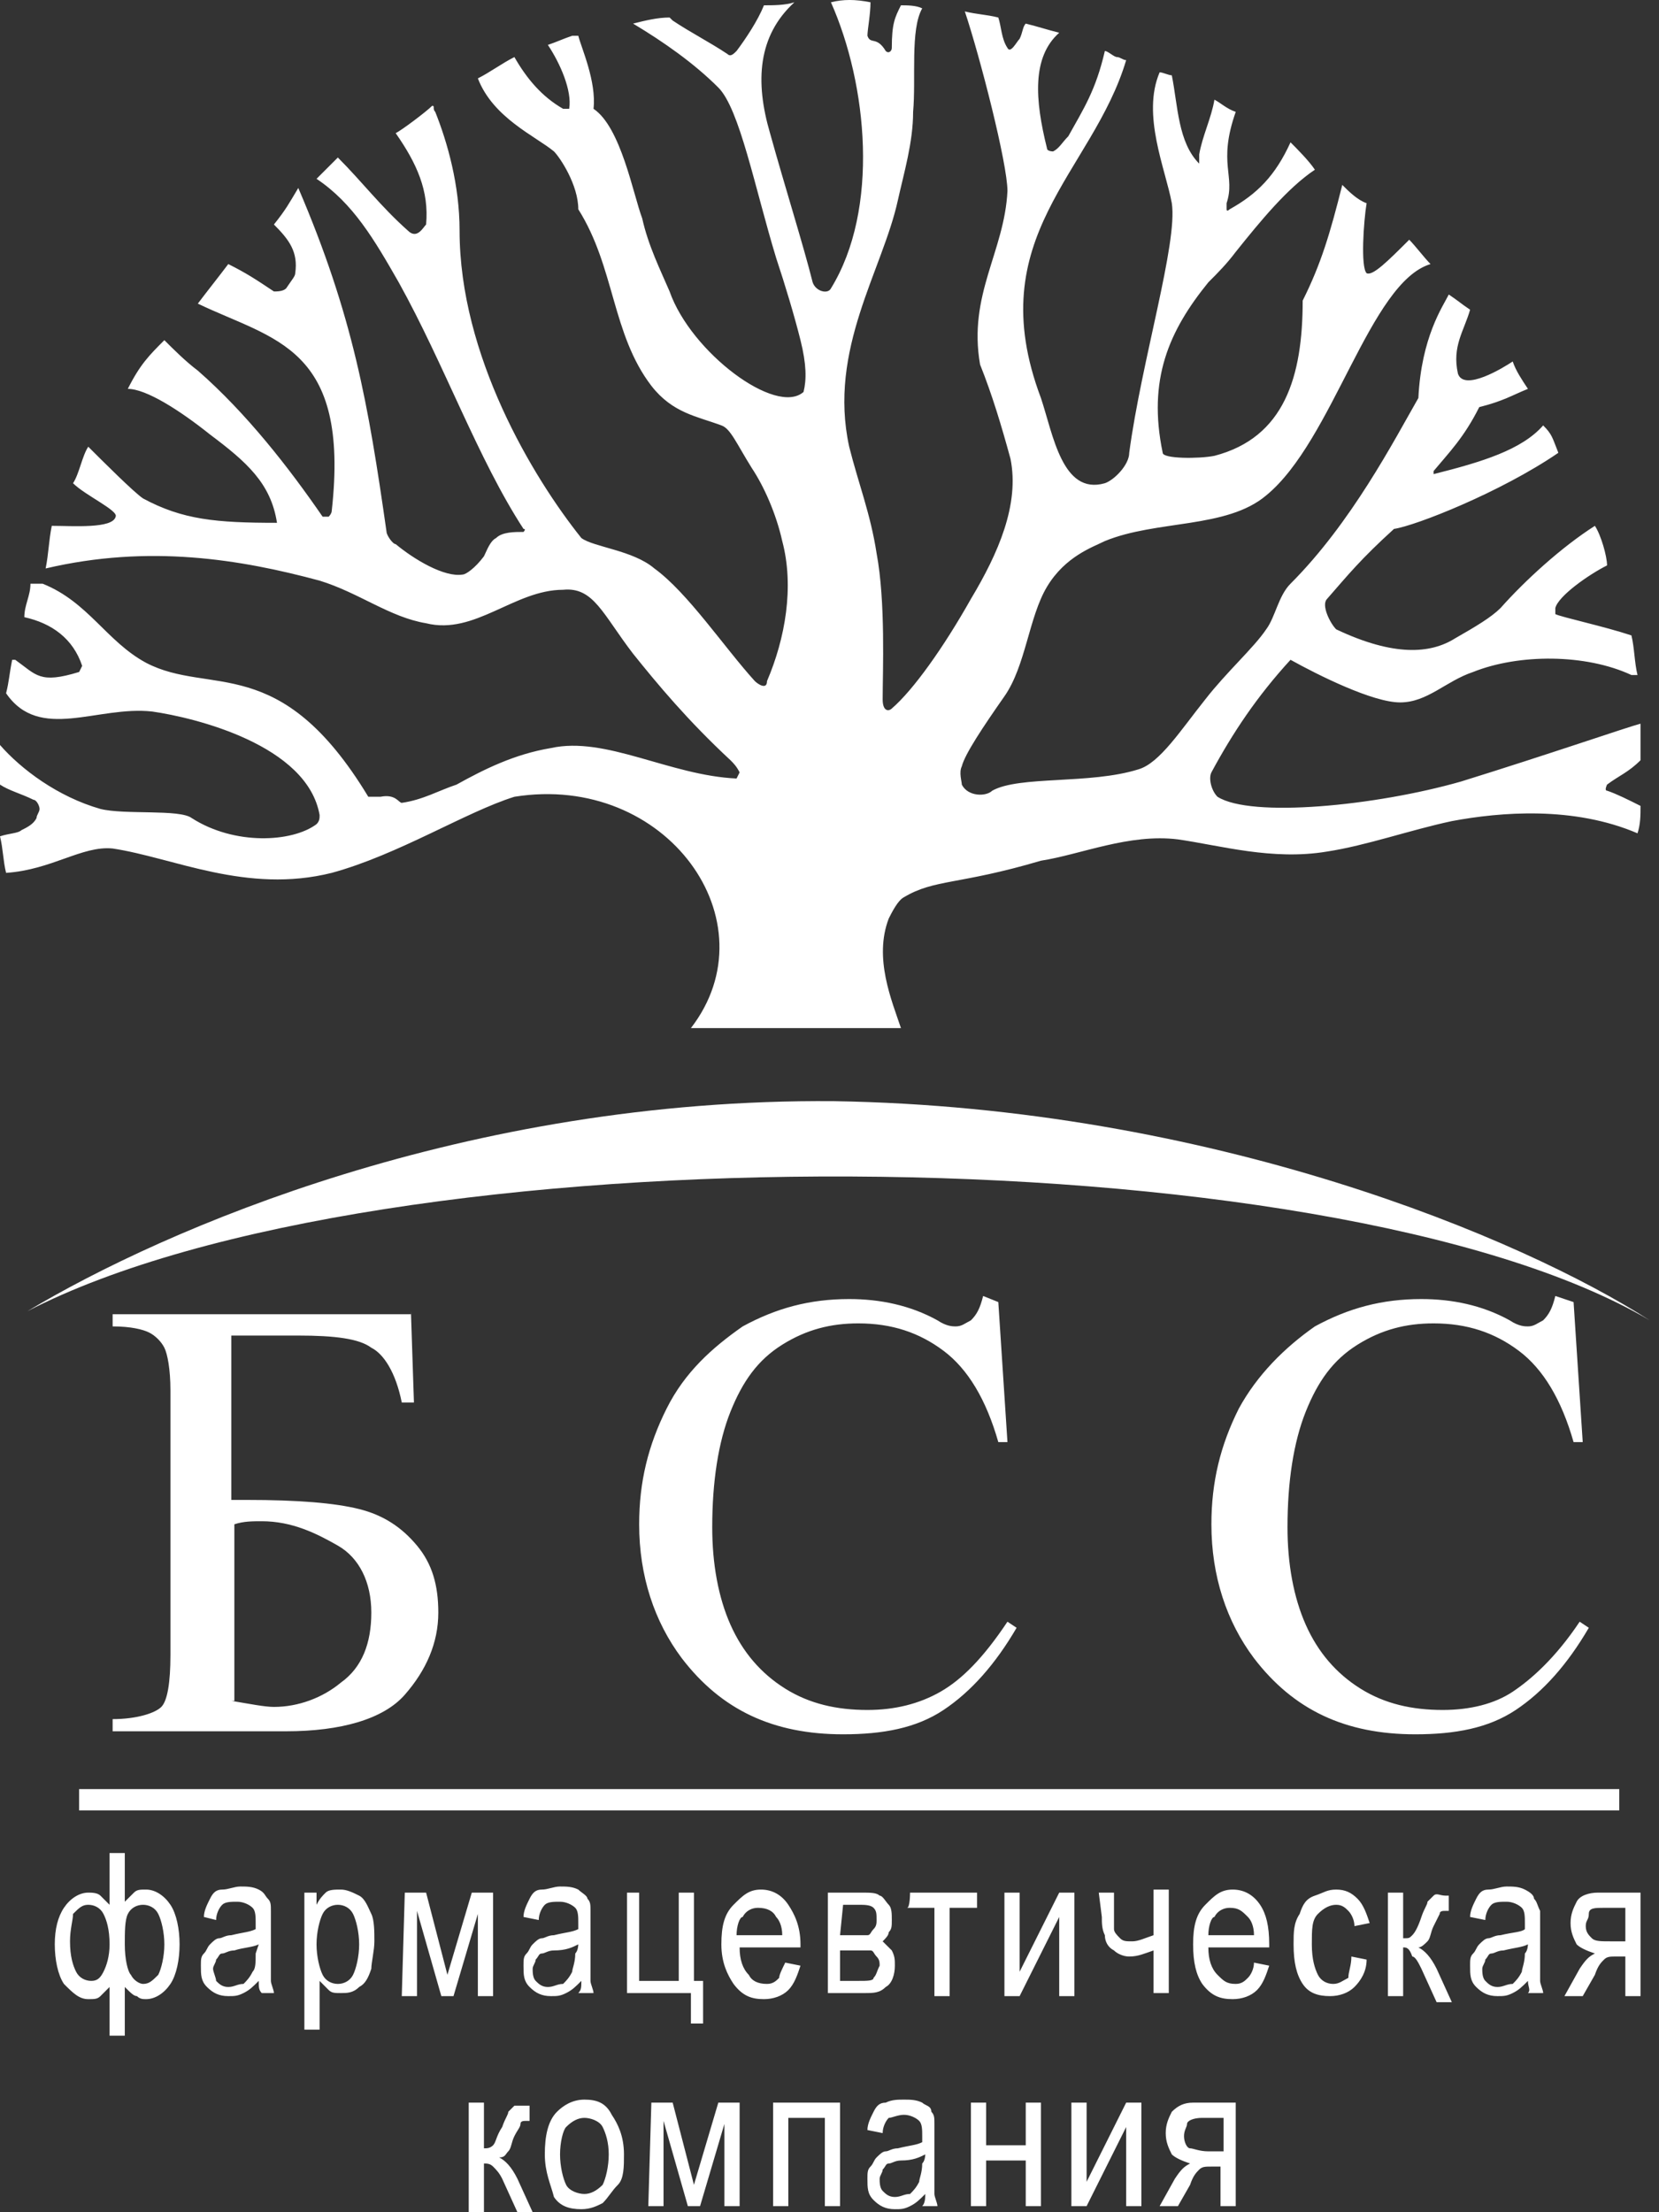 <?xml version="1.0" encoding="UTF-8"?> <svg xmlns="http://www.w3.org/2000/svg" width="45" height="60" viewBox="0 0 45 60" fill="none"><rect x="0" y="0" width="45" height="60" fill="#333333" stroke="none"/><path d="M23.612 0.062C23.612 0.392 23.529 0.805 23.529 0.97C23.612 1.218 23.777 0.97 24.025 1.383C24.107 1.465 24.19 1.383 24.19 1.3C24.19 0.64 24.272 0.475 24.438 0.144C24.603 0.144 24.85 0.144 25.015 0.227C24.685 0.805 24.85 2.126 24.768 3.034C24.768 3.86 24.52 4.685 24.355 5.428C23.942 7.327 22.456 9.474 23.034 12.116C23.282 13.106 23.612 13.932 23.777 15.005C24.025 16.326 23.942 18.225 23.942 18.968C23.942 19.298 24.107 19.298 24.19 19.216C24.768 18.72 25.593 17.564 26.336 16.244C27.079 15.005 27.657 13.684 27.41 12.446C27.162 11.538 26.914 10.712 26.584 9.886C26.254 7.988 27.245 6.832 27.327 5.181C27.327 4.438 26.584 1.548 26.171 0.31C26.502 0.392 26.749 0.392 27.079 0.475C27.162 0.722 27.162 1.053 27.327 1.3C27.41 1.465 27.575 1.135 27.657 1.053C27.74 0.888 27.74 0.722 27.823 0.64C28.153 0.722 28.4 0.805 28.731 0.888C27.988 1.548 28.07 2.704 28.4 4.025C28.4 4.107 28.566 4.107 28.566 4.107C28.731 4.025 28.813 3.86 28.978 3.695C29.391 2.951 29.721 2.456 29.969 1.383C30.052 1.383 30.217 1.548 30.299 1.548C30.382 1.548 30.464 1.631 30.547 1.631C29.639 4.685 26.584 6.419 28.235 10.795C28.566 11.785 28.813 13.437 29.969 13.106C30.217 13.024 30.63 12.611 30.63 12.281C30.96 9.804 31.951 6.584 31.785 5.511C31.62 4.603 30.96 3.117 31.455 1.961C31.538 1.961 31.703 2.043 31.785 2.043C31.951 2.869 31.951 3.86 32.528 4.438V4.19C32.611 3.695 32.859 3.199 32.941 2.704C33.106 2.786 33.271 2.951 33.519 3.034C33.024 4.438 33.519 4.768 33.271 5.511C33.271 5.593 33.271 5.593 33.271 5.676C33.271 5.759 33.354 5.676 33.354 5.676C34.097 5.263 34.592 4.768 35.005 3.86C35.17 4.025 35.501 4.355 35.666 4.603C34.923 5.098 34.18 6.006 33.519 6.832C33.271 7.162 33.024 7.41 32.776 7.657C31.703 8.978 31.125 10.299 31.538 12.281C31.538 12.446 32.528 12.446 32.941 12.363C34.84 11.868 35.335 10.217 35.335 8.153C35.831 7.162 36.078 6.336 36.409 5.015C36.574 5.181 36.822 5.428 37.069 5.511C36.987 6.006 36.904 7.245 37.069 7.41C37.234 7.492 37.647 7.079 38.225 6.502C38.39 6.667 38.638 6.997 38.803 7.162C37.152 7.657 36.161 11.95 34.345 13.437C33.271 14.345 31.373 14.097 29.969 14.675C29.639 14.84 28.896 15.088 28.4 15.913C27.905 16.739 27.823 18.06 27.245 18.885C26.667 19.711 26.171 20.454 26.089 20.784C26.006 20.949 26.089 21.197 26.089 21.28C26.254 21.61 26.749 21.61 26.914 21.445C27.657 21.032 29.556 21.28 30.877 20.867C31.455 20.702 32.033 19.794 32.694 18.968C33.271 18.225 34.014 17.564 34.345 17.069C34.592 16.739 34.675 16.161 35.005 15.831C36.656 14.18 37.812 11.95 38.473 10.795C38.555 9.143 39.133 8.318 39.298 7.988C39.546 8.153 39.629 8.235 39.876 8.4C39.711 8.978 39.381 9.391 39.546 10.134C39.711 10.63 40.784 9.969 41.032 9.804C41.115 10.052 41.28 10.299 41.445 10.547C41.032 10.712 40.784 10.877 40.124 11.042C39.711 11.868 39.298 12.281 38.886 12.776V12.859C40.206 12.528 41.28 12.198 41.858 11.538C42.105 11.785 42.105 11.868 42.27 12.281C40.702 13.354 38.39 14.262 37.812 14.345C36.904 15.17 36.574 15.583 35.996 16.244C35.831 16.409 36.078 16.904 36.244 17.069C37.812 17.812 38.803 17.73 39.463 17.317C40.041 16.987 40.454 16.739 40.702 16.491C41.362 15.748 42.353 14.84 43.261 14.262C43.426 14.51 43.591 15.088 43.591 15.335C43.096 15.583 42.27 16.161 42.188 16.491C42.188 16.574 42.188 16.574 42.188 16.656C42.353 16.739 43.509 16.987 44.252 17.234C44.334 17.564 44.334 17.977 44.417 18.308C44.334 18.308 44.334 18.308 44.252 18.308C43.013 17.73 41.197 17.73 39.959 18.225C39.216 18.473 38.72 19.051 37.977 19.051C37.234 19.051 35.748 18.308 35.005 17.895C34.097 18.886 33.437 19.876 32.859 20.949C32.776 21.115 32.859 21.445 33.024 21.61C33.932 22.188 37.317 21.858 39.629 21.197C42.023 20.454 44.169 19.711 44.499 19.628C44.499 19.876 44.499 20.124 44.499 20.454C44.499 20.537 44.499 20.537 44.499 20.619C44.169 20.949 43.922 21.032 43.591 21.28C43.591 21.28 43.509 21.445 43.591 21.445C43.839 21.527 44.169 21.692 44.499 21.858C44.499 22.105 44.499 22.353 44.417 22.601C42.683 21.858 40.702 22.023 39.381 22.27C38.225 22.518 37.069 22.931 35.996 23.096C34.51 23.344 33.106 22.931 31.951 22.766C30.63 22.601 29.309 23.178 28.235 23.344C26.006 24.004 25.346 23.839 24.52 24.334C24.355 24.417 24.19 24.747 24.107 24.912C23.695 25.986 24.19 27.141 24.438 27.884H18.741C20.97 24.995 18.081 20.949 13.953 21.61C12.632 22.023 10.815 23.178 8.999 23.674C6.687 24.252 4.706 23.261 3.055 23.013C2.229 22.931 1.404 23.591 0.165 23.674C0.083 23.344 0.083 23.013 0 22.683C0.248 22.601 0.495 22.601 0.578 22.518C0.743 22.436 0.908 22.353 0.991 22.188C0.991 22.105 1.073 22.023 1.073 21.94C1.073 21.858 0.991 21.692 0.908 21.692C0.578 21.527 0.248 21.445 0 21.28C0 21.032 0 20.867 0 20.619C0 20.454 0 20.372 0 20.206C0.578 20.867 1.569 21.61 2.724 21.94C3.385 22.105 4.871 21.94 5.201 22.188C6.357 22.931 7.926 22.848 8.586 22.353C8.669 22.27 8.669 22.188 8.669 22.105C8.338 20.206 5.284 19.463 4.128 19.298C2.642 19.133 1.073 20.124 0.165 18.803C0.248 18.473 0.248 18.308 0.33 17.895H0.413C0.991 18.308 1.073 18.555 2.147 18.225L2.229 18.06C1.981 17.317 1.404 16.904 0.66 16.739C0.66 16.409 0.826 16.161 0.826 15.831H1.156C2.394 16.326 2.89 17.399 3.963 17.977C5.697 18.885 7.595 17.647 9.99 21.61C10.072 21.61 10.155 21.61 10.32 21.61C10.733 21.527 10.815 21.775 10.898 21.775C11.476 21.692 11.889 21.445 12.384 21.28C13.127 20.867 13.953 20.454 14.943 20.289C16.429 19.959 18.163 21.032 19.979 21.115L20.062 20.949C19.979 20.784 19.897 20.702 19.814 20.619C18.658 19.546 17.833 18.555 17.172 17.73C16.347 16.656 16.099 15.913 15.274 15.996C13.953 15.996 12.879 17.234 11.558 16.904C10.568 16.739 9.742 16.078 8.669 15.748C6.522 15.17 4.045 14.758 1.238 15.418C1.321 15.005 1.321 14.675 1.404 14.262C1.981 14.262 3.055 14.345 3.137 14.014C3.22 13.849 2.312 13.437 1.981 13.106C2.147 12.859 2.229 12.363 2.394 12.116C2.807 12.528 3.633 13.354 3.88 13.519C4.954 14.097 5.862 14.18 7.513 14.18C7.348 13.106 6.687 12.528 5.697 11.785C4.871 11.125 3.963 10.547 3.467 10.547C3.798 9.886 4.045 9.639 4.458 9.226C4.706 9.474 5.036 9.804 5.366 10.052C6.687 11.207 7.843 12.694 8.751 14.014C8.751 14.014 8.834 14.014 8.916 14.014C8.916 14.014 8.999 13.932 8.999 13.849C9.494 9.391 7.43 9.226 5.366 8.235C5.614 7.905 5.944 7.492 6.192 7.162C6.687 7.41 6.935 7.575 7.43 7.905C7.513 7.905 7.678 7.905 7.761 7.822C7.926 7.575 8.008 7.492 8.008 7.41C8.091 6.832 7.843 6.502 7.43 6.089C7.761 5.676 7.843 5.511 8.091 5.098C9.577 8.566 9.99 10.96 10.485 14.427C10.485 14.51 10.65 14.758 10.733 14.758C11.228 15.17 12.054 15.666 12.549 15.583C12.632 15.583 12.879 15.418 13.127 15.088C13.21 14.923 13.292 14.675 13.457 14.592C13.622 14.427 13.953 14.427 14.2 14.427C14.2 14.427 14.283 14.345 14.2 14.345C12.962 12.446 12.054 9.886 10.815 7.657C10.155 6.502 9.577 5.511 8.586 4.85C8.751 4.685 8.999 4.438 9.164 4.272C9.825 4.933 10.32 5.593 11.063 6.254C11.311 6.502 11.476 6.171 11.558 6.089C11.641 5.181 11.311 4.438 10.733 3.612C10.898 3.529 11.558 3.034 11.723 2.869C11.806 2.869 11.723 2.951 11.806 3.034C12.136 3.86 12.466 5.015 12.466 6.254C12.466 9.639 14.448 12.941 15.769 14.592C16.099 14.84 17.172 14.923 17.75 15.418C18.658 16.078 19.649 17.564 20.475 18.473C20.557 18.555 20.805 18.72 20.805 18.473C21.3 17.317 21.548 15.913 21.218 14.675C21.053 13.932 20.722 13.189 20.392 12.694C19.979 12.033 19.814 11.62 19.567 11.538C18.906 11.29 18.246 11.207 17.668 10.464C16.594 9.061 16.677 7.245 15.686 5.676C15.686 5.015 15.191 4.272 15.026 4.107C14.53 3.695 13.375 3.199 12.962 2.126C13.292 1.961 13.622 1.713 13.953 1.548C14.283 2.126 14.696 2.621 15.274 2.951C15.274 2.951 15.356 2.951 15.439 2.951C15.521 2.456 15.191 1.713 14.861 1.218C15.108 1.135 15.274 1.053 15.521 0.97C15.604 0.97 15.604 0.97 15.686 0.97C15.769 1.3 16.182 2.208 16.099 2.951C16.842 3.447 17.172 5.263 17.42 5.924C17.585 6.667 17.915 7.327 18.163 7.905C18.741 9.556 21.053 11.29 21.796 10.63C21.878 10.299 21.878 9.886 21.713 9.226C21.548 8.566 21.3 7.74 21.053 6.997C20.475 5.098 20.062 2.951 19.484 2.374C18.823 1.713 17.998 1.135 17.172 0.64C17.503 0.557 17.833 0.475 18.163 0.475L18.246 0.557C18.741 0.888 19.236 1.135 19.732 1.465C19.814 1.548 19.897 1.465 19.979 1.383C20.227 1.053 20.557 0.557 20.722 0.144C20.97 0.144 21.3 0.144 21.548 0.062C20.557 0.97 20.475 2.208 20.887 3.612C21.3 5.098 21.796 6.667 22.043 7.657C22.126 7.905 22.456 7.988 22.539 7.822C23.86 5.676 23.529 2.291 22.539 0.062C22.869 -0.021 23.199 -0.021 23.612 0.062Z" fill="white"></path><path d="M22.621 29.866C32.859 30.031 41.28 33.581 44.747 35.81C36.078 30.692 10.32 30.609 0.743 35.563C4.458 33.334 12.632 29.784 22.621 29.866Z" fill="white"></path><path d="M11.146 35.563L11.228 38.039H10.898C10.733 37.214 10.402 36.718 10.072 36.553C9.742 36.306 9.082 36.223 8.091 36.223H6.274V40.681H6.687C8.091 40.681 9.082 40.764 9.742 40.929C10.402 41.094 10.898 41.424 11.311 41.92C11.723 42.415 11.889 42.993 11.889 43.736C11.889 44.562 11.558 45.305 10.98 45.965C10.402 46.626 9.247 46.956 7.761 46.956H3.055V46.626C3.715 46.626 4.211 46.461 4.376 46.295C4.541 46.13 4.623 45.635 4.623 44.892V37.709C4.623 37.131 4.541 36.718 4.458 36.553C4.376 36.388 4.211 36.223 4.045 36.141C3.88 36.058 3.55 35.975 3.055 35.975V35.645H11.146V35.563ZM6.274 46.13C6.77 46.213 7.183 46.295 7.43 46.295C8.091 46.295 8.751 46.048 9.247 45.635C9.825 45.222 10.072 44.562 10.072 43.736C10.072 42.91 9.742 42.25 9.164 41.92C8.586 41.59 7.926 41.259 7.1 41.259C6.852 41.259 6.605 41.259 6.357 41.342V46.13H6.274ZM27.079 35.315L27.327 39.113H27.079C26.749 37.957 26.254 37.131 25.593 36.636C24.933 36.141 24.19 35.893 23.282 35.893C22.539 35.893 21.878 36.058 21.218 36.471C20.557 36.884 20.145 37.462 19.814 38.287C19.484 39.113 19.319 40.186 19.319 41.424C19.319 42.415 19.484 43.323 19.814 44.066C20.145 44.809 20.64 45.387 21.3 45.8C21.961 46.213 22.704 46.378 23.529 46.378C24.272 46.378 24.933 46.213 25.511 45.883C26.089 45.552 26.667 44.974 27.327 43.984L27.575 44.149C26.997 45.14 26.336 45.883 25.593 46.378C24.85 46.873 23.942 47.038 22.869 47.038C20.97 47.038 19.567 46.378 18.493 44.974C17.75 43.984 17.337 42.745 17.337 41.342C17.337 40.186 17.585 39.195 18.081 38.205C18.576 37.214 19.319 36.553 20.145 35.975C21.053 35.48 21.961 35.233 23.034 35.233C23.86 35.233 24.685 35.398 25.428 35.81C25.676 35.975 25.841 35.975 25.924 35.975C26.089 35.975 26.171 35.893 26.336 35.81C26.502 35.645 26.584 35.48 26.667 35.15L27.079 35.315ZM42.683 35.315L42.931 39.113H42.683C42.353 37.957 41.858 37.131 41.197 36.636C40.537 36.141 39.794 35.893 38.885 35.893C38.142 35.893 37.482 36.058 36.822 36.471C36.161 36.884 35.748 37.462 35.418 38.287C35.088 39.113 34.923 40.186 34.923 41.424C34.923 42.415 35.088 43.323 35.418 44.066C35.748 44.809 36.243 45.387 36.904 45.8C37.565 46.213 38.307 46.378 39.133 46.378C39.876 46.378 40.537 46.213 41.032 45.883C41.527 45.552 42.188 44.974 42.848 43.984L43.096 44.149C42.518 45.14 41.858 45.883 41.114 46.378C40.371 46.873 39.463 47.038 38.39 47.038C36.491 47.038 35.088 46.378 34.014 44.974C33.271 43.984 32.859 42.745 32.859 41.342C32.859 40.186 33.106 39.195 33.602 38.205C34.097 37.296 34.84 36.553 35.666 35.975C36.574 35.48 37.482 35.233 38.555 35.233C39.381 35.233 40.206 35.398 40.949 35.81C41.197 35.975 41.362 35.975 41.445 35.975C41.61 35.975 41.693 35.893 41.858 35.81C42.023 35.645 42.105 35.48 42.188 35.15L42.683 35.315Z" fill="white"></path><path d="M2.972 50.258H3.385V51.579C3.468 51.497 3.55 51.414 3.633 51.332C3.715 51.249 3.798 51.249 3.963 51.249C4.211 51.249 4.458 51.414 4.623 51.662C4.788 51.91 4.871 52.322 4.871 52.735C4.871 53.148 4.788 53.561 4.623 53.808C4.458 54.056 4.211 54.221 3.963 54.221C3.88 54.221 3.798 54.221 3.715 54.139C3.633 54.139 3.55 54.056 3.385 53.891V55.212H2.972V53.891C2.89 53.974 2.807 54.056 2.724 54.139C2.642 54.221 2.559 54.221 2.394 54.221C2.147 54.221 1.981 54.056 1.734 53.808C1.569 53.561 1.486 53.148 1.486 52.735C1.486 52.322 1.569 51.992 1.734 51.744C1.899 51.497 2.147 51.332 2.394 51.332C2.477 51.332 2.642 51.332 2.724 51.414C2.807 51.497 2.89 51.579 2.972 51.662C2.972 51.579 2.972 50.258 2.972 50.258ZM3.385 52.735C3.385 53.148 3.468 53.478 3.55 53.561C3.633 53.726 3.798 53.808 3.88 53.808C4.045 53.808 4.128 53.726 4.293 53.561C4.376 53.396 4.458 53.065 4.458 52.735C4.458 52.405 4.376 52.075 4.293 51.91C4.211 51.744 4.045 51.662 3.88 51.662C3.715 51.662 3.55 51.744 3.468 51.91C3.385 52.075 3.385 52.405 3.385 52.735ZM1.899 52.653C1.899 53.065 1.981 53.313 2.064 53.478C2.147 53.643 2.312 53.726 2.477 53.726C2.642 53.726 2.724 53.643 2.807 53.478C2.89 53.313 2.972 53.065 2.972 52.735C2.972 52.322 2.89 52.075 2.807 51.91C2.724 51.744 2.559 51.662 2.394 51.662C2.229 51.662 2.147 51.744 1.981 51.91C1.981 52.075 1.899 52.322 1.899 52.653ZM7.018 53.726C6.852 53.891 6.77 53.974 6.605 54.056C6.44 54.139 6.357 54.139 6.192 54.139C5.944 54.139 5.779 54.056 5.614 53.891C5.449 53.726 5.449 53.561 5.449 53.313C5.449 53.148 5.449 53.065 5.531 52.983C5.614 52.9 5.614 52.818 5.697 52.735C5.779 52.653 5.862 52.57 5.944 52.57C6.027 52.57 6.109 52.487 6.275 52.487C6.605 52.405 6.77 52.405 6.935 52.322C6.935 52.24 6.935 52.24 6.935 52.157C6.935 51.992 6.935 51.827 6.852 51.744C6.77 51.662 6.605 51.579 6.44 51.579C6.275 51.579 6.109 51.579 6.027 51.662C5.944 51.744 5.862 51.91 5.862 52.075L5.531 51.992C5.531 51.827 5.614 51.662 5.697 51.497C5.779 51.332 5.862 51.249 6.027 51.249C6.192 51.249 6.357 51.166 6.522 51.166C6.687 51.166 6.852 51.166 7.018 51.249C7.183 51.332 7.183 51.414 7.265 51.497C7.348 51.579 7.348 51.662 7.348 51.827C7.348 51.91 7.348 52.075 7.348 52.24V52.9C7.348 53.313 7.348 53.643 7.348 53.726C7.348 53.808 7.43 53.974 7.43 54.056H7.1C7.018 53.974 7.018 53.891 7.018 53.726ZM7.018 52.735C6.852 52.818 6.605 52.818 6.357 52.9C6.192 52.9 6.109 52.983 6.027 52.983C5.944 52.983 5.944 53.065 5.862 53.148C5.862 53.23 5.779 53.313 5.779 53.396C5.779 53.478 5.862 53.643 5.862 53.726C5.944 53.808 6.027 53.891 6.192 53.891C6.357 53.891 6.44 53.808 6.605 53.808C6.687 53.726 6.77 53.643 6.852 53.478C6.935 53.396 6.935 53.23 6.935 52.983L7.018 52.735ZM8.256 55.212V51.332H8.586V51.662C8.669 51.497 8.751 51.414 8.834 51.332C8.916 51.249 9.082 51.249 9.247 51.249C9.412 51.249 9.577 51.332 9.742 51.414C9.907 51.497 9.99 51.744 10.072 51.91C10.155 52.075 10.155 52.405 10.155 52.653C10.155 52.9 10.072 53.23 10.072 53.396C9.99 53.643 9.907 53.808 9.742 53.891C9.577 54.056 9.412 54.056 9.247 54.056C9.082 54.056 8.999 54.056 8.916 53.974C8.834 53.891 8.751 53.808 8.669 53.726V55.047H8.256V55.212ZM8.586 52.735C8.586 53.065 8.669 53.396 8.751 53.561C8.834 53.726 8.999 53.808 9.164 53.808C9.329 53.808 9.494 53.726 9.577 53.561C9.659 53.396 9.742 53.065 9.742 52.735C9.742 52.405 9.659 52.075 9.577 51.91C9.494 51.744 9.329 51.662 9.164 51.662C8.999 51.662 8.834 51.744 8.751 51.91C8.669 52.075 8.586 52.405 8.586 52.735ZM10.98 51.332H11.558L12.136 53.561L12.797 51.332H13.375V54.139H12.962V51.91L12.301 54.139H11.971L11.311 51.827V54.139H10.898L10.98 51.332ZM15.769 53.726C15.604 53.891 15.521 53.974 15.356 54.056C15.191 54.139 15.108 54.139 14.943 54.139C14.696 54.139 14.53 54.056 14.365 53.891C14.2 53.726 14.2 53.561 14.2 53.313C14.2 53.148 14.2 53.065 14.283 52.983C14.365 52.9 14.365 52.818 14.448 52.735C14.53 52.653 14.613 52.57 14.696 52.57C14.778 52.57 14.861 52.487 15.026 52.487C15.356 52.405 15.521 52.405 15.686 52.322C15.686 52.24 15.686 52.24 15.686 52.157C15.686 51.992 15.686 51.827 15.604 51.744C15.521 51.662 15.356 51.579 15.191 51.579C15.026 51.579 14.861 51.579 14.778 51.662C14.696 51.744 14.613 51.91 14.613 52.075L14.2 51.992C14.2 51.827 14.283 51.662 14.365 51.497C14.448 51.332 14.53 51.249 14.696 51.249C14.861 51.249 15.026 51.166 15.191 51.166C15.356 51.166 15.521 51.166 15.686 51.249C15.769 51.332 15.934 51.414 15.934 51.497C16.017 51.579 16.017 51.662 16.017 51.827C16.017 51.91 16.017 52.075 16.017 52.24V52.9C16.017 53.313 16.017 53.643 16.017 53.726C16.017 53.808 16.099 53.974 16.099 54.056H15.686C15.769 53.974 15.769 53.891 15.769 53.726ZM15.686 52.735C15.521 52.818 15.356 52.9 15.026 52.9C14.861 52.9 14.778 52.983 14.696 52.983C14.613 52.983 14.613 53.065 14.53 53.148C14.53 53.23 14.448 53.313 14.448 53.396C14.448 53.478 14.448 53.643 14.53 53.726C14.613 53.808 14.696 53.891 14.861 53.891C15.026 53.891 15.108 53.808 15.274 53.808C15.356 53.726 15.439 53.643 15.521 53.478C15.521 53.396 15.604 53.23 15.604 52.983C15.686 52.9 15.686 52.735 15.686 52.735ZM17.007 51.332H17.337V53.726H18.411V51.332H18.823V53.726H19.071V54.882H18.741V54.056H17.007V51.332ZM21.3 53.23L21.713 53.313C21.631 53.561 21.548 53.808 21.383 53.974C21.218 54.139 20.97 54.221 20.722 54.221C20.392 54.221 20.145 54.139 19.897 53.808C19.732 53.561 19.567 53.23 19.567 52.735C19.567 52.24 19.649 51.91 19.897 51.662C20.145 51.414 20.31 51.249 20.64 51.249C20.97 51.249 21.218 51.414 21.383 51.662C21.548 51.91 21.713 52.24 21.713 52.735V52.818H20.062C20.062 53.148 20.145 53.396 20.31 53.561C20.392 53.726 20.557 53.808 20.805 53.808C20.97 53.808 21.053 53.726 21.135 53.643C21.135 53.561 21.218 53.396 21.3 53.23ZM19.979 52.487H21.218C21.218 52.24 21.135 52.075 21.053 51.992C20.97 51.827 20.805 51.744 20.557 51.744C20.392 51.744 20.227 51.827 20.145 51.992C20.062 51.992 19.979 52.24 19.979 52.487ZM22.456 51.332H23.364C23.612 51.332 23.777 51.332 23.86 51.414C23.942 51.414 24.025 51.579 24.107 51.662C24.19 51.744 24.19 51.91 24.19 52.075C24.19 52.24 24.19 52.322 24.107 52.405C24.107 52.487 24.025 52.57 23.942 52.653C24.025 52.735 24.107 52.818 24.19 52.9C24.273 53.065 24.273 53.148 24.273 53.313C24.273 53.561 24.19 53.808 24.025 53.891C23.86 54.056 23.695 54.056 23.447 54.056H22.456C22.456 54.139 22.456 51.332 22.456 51.332ZM22.786 52.487H23.199C23.364 52.487 23.447 52.487 23.529 52.487C23.612 52.487 23.612 52.405 23.695 52.322C23.777 52.24 23.777 52.157 23.777 52.075C23.777 51.91 23.777 51.827 23.695 51.744C23.612 51.662 23.447 51.662 23.282 51.662H22.869L22.786 52.487ZM22.786 53.726H23.282C23.529 53.726 23.695 53.726 23.695 53.643C23.777 53.561 23.777 53.478 23.86 53.313C23.86 53.23 23.86 53.148 23.777 53.065C23.695 52.983 23.695 52.9 23.612 52.9C23.529 52.9 23.447 52.9 23.282 52.9H22.786V53.726ZM24.685 51.332H26.502V51.744H25.759V54.139H25.346V51.744H24.603C24.685 51.744 24.685 51.332 24.685 51.332ZM27.245 51.332H27.657V53.478L28.731 51.332H29.143V54.139H28.731V51.992L27.657 54.139H27.245V51.332ZM29.804 51.332H30.217V51.827C30.217 52.075 30.217 52.24 30.217 52.322C30.217 52.405 30.299 52.487 30.382 52.57C30.464 52.653 30.547 52.653 30.712 52.653C30.877 52.653 31.042 52.57 31.29 52.487V51.249H31.703V54.056H31.29V52.9C31.042 52.983 30.877 53.065 30.63 53.065C30.464 53.065 30.299 52.983 30.217 52.9C30.052 52.818 29.969 52.653 29.969 52.487C29.887 52.322 29.887 52.157 29.887 51.992L29.804 51.332ZM34.014 53.23L34.427 53.313C34.345 53.561 34.262 53.808 34.097 53.974C33.932 54.139 33.684 54.221 33.437 54.221C33.106 54.221 32.859 54.139 32.611 53.808C32.446 53.561 32.363 53.23 32.363 52.735C32.363 52.24 32.446 51.91 32.694 51.662C32.941 51.414 33.106 51.249 33.437 51.249C33.767 51.249 34.014 51.414 34.18 51.662C34.345 51.91 34.427 52.24 34.427 52.735V52.818H32.776C32.776 53.148 32.859 53.396 33.024 53.561C33.189 53.726 33.271 53.808 33.519 53.808C33.684 53.808 33.767 53.726 33.849 53.643C33.932 53.561 34.014 53.396 34.014 53.23ZM32.776 52.487H34.014C34.014 52.24 33.932 52.075 33.849 51.992C33.684 51.827 33.602 51.744 33.354 51.744C33.189 51.744 33.024 51.827 32.941 51.992C32.859 51.992 32.776 52.24 32.776 52.487ZM36.656 53.065L37.069 53.148C37.069 53.478 36.904 53.726 36.739 53.891C36.574 54.056 36.326 54.139 36.078 54.139C35.748 54.139 35.501 54.056 35.335 53.808C35.17 53.561 35.088 53.23 35.088 52.735C35.088 52.405 35.088 52.157 35.253 51.91C35.335 51.662 35.418 51.497 35.666 51.414C35.913 51.332 35.996 51.249 36.244 51.249C36.491 51.249 36.656 51.332 36.822 51.497C36.987 51.662 37.069 51.91 37.152 52.157L36.739 52.24C36.739 52.075 36.656 51.91 36.574 51.827C36.491 51.744 36.409 51.662 36.244 51.662C36.078 51.662 35.913 51.744 35.748 51.91C35.583 52.075 35.583 52.322 35.583 52.735C35.583 53.148 35.666 53.396 35.748 53.561C35.831 53.726 35.996 53.808 36.161 53.808C36.326 53.808 36.409 53.726 36.574 53.643C36.574 53.478 36.656 53.313 36.656 53.065ZM37.647 51.332H38.06V52.57C38.225 52.57 38.225 52.57 38.308 52.487C38.39 52.405 38.473 52.24 38.555 51.992C38.638 51.744 38.72 51.662 38.72 51.579C38.803 51.497 38.803 51.497 38.886 51.414C38.968 51.332 39.051 51.414 39.216 51.414H39.298V51.827H39.216C39.133 51.827 39.051 51.827 39.051 51.91C39.051 51.91 38.968 52.075 38.886 52.24C38.803 52.405 38.803 52.57 38.72 52.653C38.638 52.735 38.555 52.818 38.473 52.818C38.638 52.9 38.803 53.065 38.968 53.396L39.381 54.304H38.968L38.555 53.396C38.473 53.23 38.39 53.065 38.308 53.065C38.225 52.818 38.142 52.818 38.06 52.818V54.139H37.647V51.332ZM41.445 53.726C41.28 53.891 41.197 53.974 41.032 54.056C40.867 54.139 40.784 54.139 40.619 54.139C40.371 54.139 40.206 54.056 40.041 53.891C39.876 53.726 39.876 53.561 39.876 53.313C39.876 53.148 39.876 53.065 39.959 52.983C40.041 52.9 40.041 52.818 40.124 52.735C40.206 52.653 40.289 52.57 40.371 52.57C40.454 52.57 40.537 52.487 40.702 52.487C41.032 52.405 41.28 52.405 41.362 52.322C41.362 52.24 41.362 52.24 41.362 52.157C41.362 51.992 41.362 51.827 41.28 51.744C41.197 51.662 41.032 51.579 40.867 51.579C40.702 51.579 40.537 51.579 40.454 51.662C40.371 51.744 40.289 51.91 40.289 52.075L39.876 51.992C39.876 51.827 39.959 51.662 40.041 51.497C40.124 51.332 40.206 51.249 40.371 51.249C40.537 51.249 40.702 51.166 40.867 51.166C41.032 51.166 41.197 51.166 41.362 51.249C41.527 51.332 41.61 51.414 41.61 51.497C41.693 51.579 41.693 51.662 41.775 51.827C41.775 51.91 41.775 52.075 41.775 52.24V52.9C41.775 53.313 41.775 53.643 41.775 53.726C41.775 53.808 41.858 53.974 41.858 54.056H41.445C41.527 53.974 41.445 53.891 41.445 53.726ZM41.445 52.735C41.28 52.818 41.115 52.818 40.784 52.9C40.619 52.9 40.537 52.983 40.454 52.983C40.371 52.983 40.371 53.065 40.289 53.148C40.289 53.23 40.206 53.313 40.206 53.396C40.206 53.478 40.206 53.643 40.289 53.726C40.371 53.808 40.454 53.891 40.619 53.891C40.784 53.891 40.867 53.808 41.032 53.808C41.115 53.726 41.197 53.643 41.28 53.478C41.28 53.396 41.362 53.23 41.362 52.983C41.445 52.9 41.445 52.735 41.445 52.735ZM44.499 51.332V54.139H44.087V53.065H43.839C43.674 53.065 43.591 53.065 43.509 53.148C43.426 53.23 43.344 53.313 43.261 53.561L42.931 54.139H42.435L42.848 53.396C43.013 53.148 43.096 53.065 43.261 52.983C43.013 52.9 42.848 52.818 42.766 52.735C42.683 52.57 42.601 52.405 42.601 52.157C42.601 51.91 42.683 51.744 42.766 51.579C42.848 51.414 43.096 51.332 43.344 51.332H44.499ZM44.087 51.744H43.509C43.261 51.744 43.096 51.744 43.096 51.91C43.096 52.075 43.013 52.075 43.013 52.24C43.013 52.405 43.096 52.487 43.179 52.57C43.261 52.653 43.426 52.653 43.674 52.653H44.087V51.744ZM12.714 57.028H13.127V58.267C13.21 58.267 13.292 58.267 13.375 58.184C13.457 58.101 13.457 57.936 13.622 57.689C13.705 57.441 13.787 57.358 13.787 57.276C13.87 57.193 13.87 57.193 13.953 57.111C14.035 57.111 14.118 57.111 14.283 57.111H14.365V57.523H14.283C14.2 57.523 14.118 57.523 14.118 57.606C14.118 57.689 14.035 57.771 13.953 57.936C13.87 58.101 13.87 58.267 13.787 58.349C13.705 58.432 13.705 58.514 13.54 58.514C13.705 58.597 13.87 58.762 14.035 59.092L14.448 60H14.035L13.622 59.092C13.54 58.927 13.457 58.844 13.375 58.762C13.292 58.679 13.21 58.679 13.127 58.679V60H12.714C12.714 59.835 12.714 57.028 12.714 57.028ZM14.778 58.432C14.778 57.936 14.861 57.523 15.108 57.276C15.274 57.111 15.521 56.946 15.851 56.946C16.182 56.946 16.429 57.028 16.594 57.358C16.76 57.606 16.925 57.936 16.925 58.432C16.925 58.762 16.925 59.092 16.76 59.257C16.594 59.422 16.512 59.587 16.347 59.753C16.182 59.835 16.017 59.918 15.769 59.918C15.439 59.918 15.191 59.835 15.026 59.587C14.943 59.257 14.778 58.927 14.778 58.432ZM15.191 58.432C15.191 58.762 15.274 59.092 15.356 59.257C15.439 59.422 15.686 59.505 15.851 59.505C16.017 59.505 16.182 59.422 16.347 59.257C16.429 59.092 16.512 58.762 16.512 58.432C16.512 58.101 16.429 57.854 16.347 57.689C16.264 57.523 16.017 57.441 15.851 57.441C15.686 57.441 15.521 57.523 15.356 57.689C15.274 57.771 15.191 58.101 15.191 58.432ZM17.668 57.028H18.246L18.823 59.257L19.484 57.028H20.062V59.835H19.649V57.606L18.989 59.835H18.658L17.998 57.523V59.835H17.585L17.668 57.028ZM20.97 57.028H22.786V59.835H22.374V57.441H21.383V59.835H20.97V57.028ZM25.098 59.505C24.933 59.67 24.85 59.753 24.685 59.835C24.52 59.918 24.438 59.918 24.273 59.918C24.025 59.918 23.86 59.835 23.695 59.67C23.529 59.505 23.529 59.34 23.529 59.092C23.529 58.927 23.529 58.844 23.612 58.762C23.695 58.679 23.695 58.597 23.777 58.514C23.86 58.432 23.942 58.349 24.025 58.349C24.107 58.349 24.19 58.267 24.355 58.267C24.685 58.184 24.85 58.184 25.015 58.101C25.015 58.019 25.015 58.019 25.015 57.936C25.015 57.771 25.015 57.606 24.933 57.523C24.85 57.441 24.685 57.358 24.52 57.358C24.355 57.358 24.19 57.441 24.107 57.441C24.025 57.523 23.942 57.689 23.942 57.854L23.529 57.771C23.529 57.606 23.612 57.441 23.695 57.276C23.777 57.111 23.86 57.028 24.025 57.028C24.19 56.946 24.355 56.946 24.52 56.946C24.685 56.946 24.85 56.946 25.015 57.028C25.098 57.111 25.263 57.111 25.263 57.276C25.346 57.358 25.346 57.441 25.346 57.606C25.346 57.689 25.346 57.854 25.346 58.019V58.679C25.346 59.092 25.346 59.422 25.346 59.505C25.346 59.587 25.428 59.753 25.428 59.835H25.015C25.098 59.753 25.098 59.587 25.098 59.505ZM25.098 58.432C24.933 58.514 24.768 58.597 24.438 58.597C24.273 58.597 24.19 58.679 24.107 58.679C24.025 58.679 24.025 58.762 23.942 58.844C23.942 58.927 23.86 59.01 23.86 59.092C23.86 59.175 23.86 59.34 23.942 59.422C24.025 59.505 24.107 59.587 24.273 59.587C24.438 59.587 24.52 59.505 24.685 59.505C24.768 59.422 24.85 59.34 24.933 59.175C24.933 59.092 25.015 58.927 25.015 58.679C25.098 58.597 25.098 58.432 25.098 58.432ZM26.336 57.028H26.749V58.184H27.823V57.028H28.235V59.835H27.823V58.597H26.749V59.835H26.336V57.028ZM29.061 57.028H29.474V59.175L30.547 57.028H30.96V59.835H30.547V57.689L29.474 59.835H29.061V57.028ZM33.519 57.028V59.835H33.106V58.762H32.859C32.694 58.762 32.611 58.762 32.528 58.844C32.446 58.927 32.363 59.01 32.281 59.257L31.951 59.835H31.455L31.868 59.092C32.033 58.844 32.116 58.762 32.281 58.679C32.033 58.597 31.868 58.514 31.785 58.432C31.703 58.267 31.62 58.101 31.62 57.854C31.62 57.606 31.703 57.441 31.785 57.276C31.951 57.111 32.116 57.028 32.363 57.028H33.519ZM33.189 57.441H32.611C32.363 57.441 32.198 57.523 32.198 57.606C32.198 57.689 32.116 57.771 32.116 57.936C32.116 58.101 32.198 58.267 32.281 58.267C32.363 58.267 32.528 58.349 32.776 58.349H33.189V57.441Z" fill="white"></path><path d="M43.922 48.524H2.146V49.102H43.922V48.524Z" fill="white"></path></svg> 